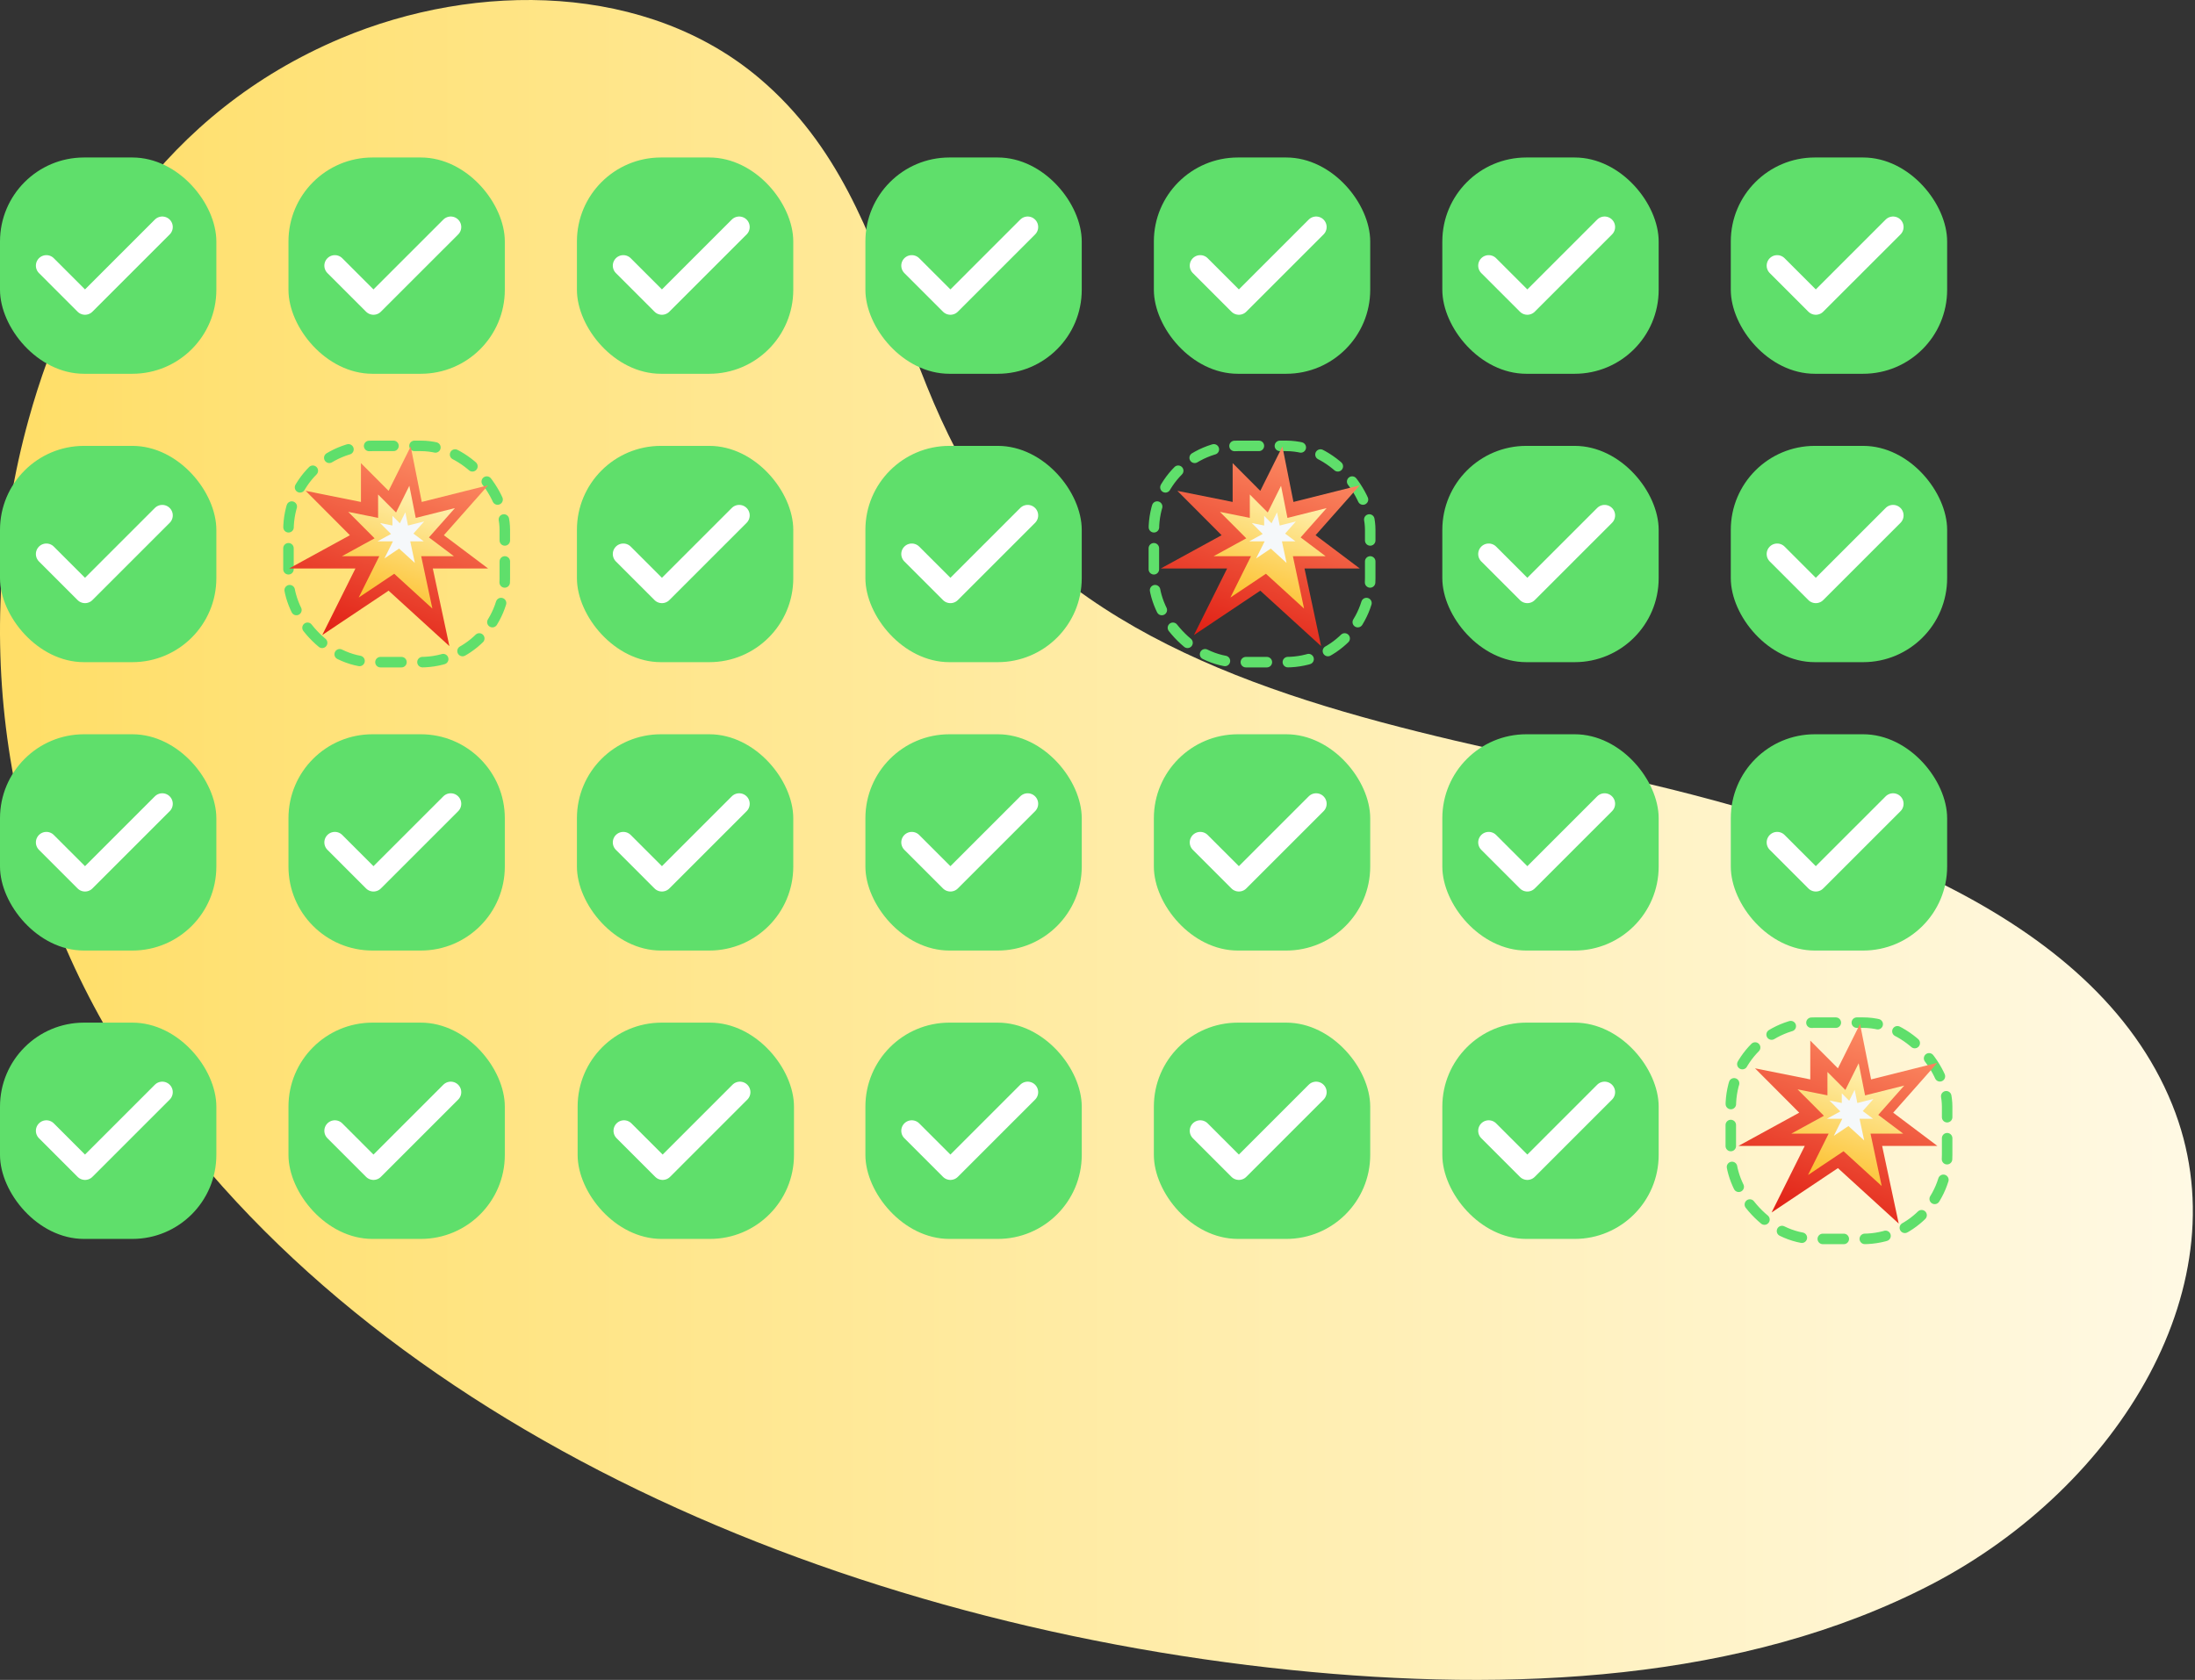 <svg width="209" height="160" viewBox="0 0 209 160" fill="none" xmlns="http://www.w3.org/2000/svg">
<rect x="0" y="0" width="209" height="160" fill="#333333" stroke="none"/>
<path d="M12.062 101.061C33.754 134.806 78.287 154.49 122.982 159.062C143.787 161.184 166.004 160.201 183.906 150.902C201.808 141.586 213.682 122.143 206.828 105.201C199.389 86.776 174.773 78.512 152.698 73.682C134.231 69.628 113.507 65.763 99.556 53.79C84.557 40.903 87.158 20.114 72.38 7.52C61.676 -1.606 45.447 -1.83 32.444 3.656C15.771 10.695 6.861 24.979 2.728 39.937C-2.917 60.312 0.208 82.687 12.021 101.078L12.062 101.061Z" fill="url(#paint0_linear_948_7257)"/>
<rect y="15" width="20.6" height="20.6" rx="8" fill="#5FDF6B"/>
<path d="M4.416 25.301L8.094 28.979L15.451 21.622" stroke="white" stroke-width="2" stroke-linecap="round" stroke-linejoin="round"/>
<rect x="27.467" y="15" width="20.6" height="20.6" rx="8" fill="#5FDF6B"/>
<path d="M31.883 25.301L35.561 28.979L42.919 21.622" stroke="white" stroke-width="2" stroke-linecap="round" stroke-linejoin="round"/>
<rect x="54.933" y="15" width="20.6" height="20.6" rx="8" fill="#5FDF6B"/>
<path d="M59.349 25.301L63.027 28.979L70.384 21.622" stroke="white" stroke-width="2" stroke-linecap="round" stroke-linejoin="round"/>
<rect x="82.4" y="15" width="20.6" height="20.6" rx="8" fill="#5FDF6B"/>
<path d="M86.816 25.301L90.495 28.979L97.852 21.622" stroke="white" stroke-width="2" stroke-linecap="round" stroke-linejoin="round"/>
<rect x="109.867" y="15" width="20.6" height="20.6" rx="8" fill="#5FDF6B"/>
<path d="M114.283 25.301L117.961 28.979L125.318 21.622" stroke="white" stroke-width="2" stroke-linecap="round" stroke-linejoin="round"/>
<rect x="137.333" y="15" width="20.6" height="20.6" rx="8" fill="#5FDF6B"/>
<path d="M141.749 25.301L145.428 28.979L152.785 21.622" stroke="white" stroke-width="2" stroke-linecap="round" stroke-linejoin="round"/>
<rect x="164.8" y="15" width="20.6" height="20.6" rx="8" fill="#5FDF6B"/>
<path d="M169.216 25.301L172.894 28.979L180.252 21.622" stroke="white" stroke-width="2" stroke-linecap="round" stroke-linejoin="round"/>
<rect y="42.467" width="20.6" height="20.6" rx="8" fill="#5FDF6B"/>
<path d="M4.416 52.767L8.094 56.446L15.451 49.089" stroke="white" stroke-width="2" stroke-linecap="round" stroke-linejoin="round"/>
<rect x="27.467" y="42.467" width="20.6" height="20.6" rx="8" stroke="#5FDF6B" stroke-linecap="round" stroke-dasharray="2 2"/>
<rect x="54.933" y="42.467" width="20.6" height="20.6" rx="8" fill="#5FDF6B"/>
<path d="M59.349 52.767L63.027 56.446L70.384 49.089" stroke="white" stroke-width="2" stroke-linecap="round" stroke-linejoin="round"/>
<rect x="82.4" y="42.467" width="20.6" height="20.6" rx="8" fill="#5FDF6B"/>
<path d="M86.816 52.767L90.495 56.446L97.852 49.089" stroke="white" stroke-width="2" stroke-linecap="round" stroke-linejoin="round"/>
<rect x="109.867" y="42.467" width="20.6" height="20.6" rx="8" stroke="#5FDF6B" stroke-linecap="round" stroke-dasharray="2 2"/>
<rect x="137.333" y="42.467" width="20.6" height="20.6" rx="8" fill="#5FDF6B"/>
<path d="M141.749 52.767L145.428 56.446L152.785 49.089" stroke="white" stroke-width="2" stroke-linecap="round" stroke-linejoin="round"/>
<rect x="164.8" y="42.467" width="20.6" height="20.6" rx="8" fill="#5FDF6B"/>
<path d="M169.216 52.767L172.894 56.446L180.252 49.089" stroke="white" stroke-width="2" stroke-linecap="round" stroke-linejoin="round"/>
<rect y="69.934" width="20.6" height="20.6" rx="8" fill="#5FDF6B"/>
<path d="M4.416 80.233L8.094 83.912L15.451 76.555" stroke="white" stroke-width="2" stroke-linecap="round" stroke-linejoin="round"/>
<path d="M27.467 77.934C27.467 73.515 31.049 69.934 35.467 69.934H40.067C44.485 69.934 48.067 73.515 48.067 77.934V82.534C48.067 86.952 44.485 90.534 40.067 90.534H35.467C31.049 90.534 27.467 86.952 27.467 82.534V77.934Z" fill="#5FDF6B"/>
<path d="M31.883 80.233L35.561 83.912L42.919 76.555" stroke="white" stroke-width="2" stroke-linecap="round" stroke-linejoin="round"/>
<rect x="54.933" y="69.934" width="20.6" height="20.6" rx="8" fill="#5FDF6B"/>
<path d="M59.349 80.233L63.027 83.912L70.384 76.555" stroke="white" stroke-width="2" stroke-linecap="round" stroke-linejoin="round"/>
<rect x="82.4" y="69.934" width="20.6" height="20.6" rx="8" fill="#5FDF6B"/>
<path d="M86.816 80.233L90.495 83.912L97.852 76.555" stroke="white" stroke-width="2" stroke-linecap="round" stroke-linejoin="round"/>
<rect x="109.867" y="69.934" width="20.6" height="20.6" rx="8" fill="#5FDF6B"/>
<path d="M114.283 80.233L117.961 83.912L125.318 76.555" stroke="white" stroke-width="2" stroke-linecap="round" stroke-linejoin="round"/>
<rect x="137.333" y="69.934" width="20.6" height="20.6" rx="8" fill="#5FDF6B"/>
<path d="M141.749 80.233L145.428 83.912L152.785 76.555" stroke="white" stroke-width="2" stroke-linecap="round" stroke-linejoin="round"/>
<rect x="164.8" y="69.934" width="20.6" height="20.6" rx="8" fill="#5FDF6B"/>
<path d="M169.216 80.233L172.894 83.912L180.252 76.555" stroke="white" stroke-width="2" stroke-linecap="round" stroke-linejoin="round"/>
<rect y="97.4" width="20.6" height="20.6" rx="8" fill="#5FDF6B"/>
<path d="M4.416 107.701L8.094 111.38L15.451 104.022" stroke="white" stroke-width="2" stroke-linecap="round" stroke-linejoin="round"/>
<rect x="27.467" y="97.4" width="20.6" height="20.6" rx="8" fill="#5FDF6B"/>
<path d="M31.883 107.701L35.561 111.38L42.919 104.022" stroke="white" stroke-width="2" stroke-linecap="round" stroke-linejoin="round"/>
<rect x="82.4" y="97.4" width="20.6" height="20.6" rx="8" fill="#5FDF6B"/>
<path d="M86.816 107.701L90.495 111.38L97.852 104.022" stroke="white" stroke-width="2" stroke-linecap="round" stroke-linejoin="round"/>
<rect x="55" y="97.4" width="20.6" height="20.6" rx="8" fill="#5FDF6B"/>
<path d="M59.416 107.701L63.095 111.38L70.452 104.022" stroke="white" stroke-width="2" stroke-linecap="round" stroke-linejoin="round"/>
<rect x="164.8" y="97.4" width="20.6" height="20.6" rx="8" stroke="#5FDF6B" stroke-linecap="round" stroke-dasharray="2 2"/>
<rect x="109.867" y="97.4" width="20.6" height="20.6" rx="8" fill="#5FDF6B"/>
<path d="M114.283 107.701L117.961 111.38L125.318 104.022" stroke="white" stroke-width="2" stroke-linecap="round" stroke-linejoin="round"/>
<rect x="137.333" y="97.4" width="20.6" height="20.6" rx="8" fill="#5FDF6B"/>
<path d="M141.749 107.701L145.428 111.38L152.785 104.022" stroke="white" stroke-width="2" stroke-linecap="round" stroke-linejoin="round"/>
<g clip-path="url(#clip0_948_7257)">
<path d="M39.105 42.526L37 46.751L34.368 44.11V47.807L29.105 46.751L33.316 50.976L27.526 54.145H33.842L30.684 60.483L37 56.258L42.789 61.539L41.211 54.145H46.474L42.263 50.976L46.474 46.223L40.158 47.807L39.105 42.526Z" fill="url(#paint1_linear_948_7257)"/>
<path d="M39.586 49.329L40.565 49.083L43.316 48.393L41.536 50.401L40.842 51.186L41.679 51.815L43.218 52.974H40.104L40.353 54.141L41.169 57.962L38.093 55.156L37.536 54.648L36.912 55.067L34.154 56.912L35.42 54.371L36.116 52.974H32.56L34.538 51.89L35.667 51.273L34.758 50.36L33.156 48.753L34.852 49.093L36.002 49.324V47.098L36.765 47.864L37.71 48.811L38.306 47.613L38.976 46.268" fill="url(#paint2_linear_948_7257)"/>
<path d="M38.848 50.053L39.252 49.952L40.388 49.667L39.653 50.496L39.366 50.82L39.712 51.079L40.348 51.558H39.062L39.165 52.04L39.502 53.617L38.231 52.459L38.002 52.249L37.744 52.422L36.605 53.184L37.128 52.135L37.415 51.558H35.947L36.765 51.111L37.23 50.856L36.855 50.479L36.194 49.815L36.893 49.956L37.368 50.051V49.133L37.684 49.448L38.073 49.839L38.319 49.345L38.596 48.79" fill="#F5F8FA"/>
</g>
<g clip-path="url(#clip1_948_7257)">
<path d="M122.105 42.526L120 46.751L117.368 44.11V47.807L112.105 46.751L116.316 50.976L110.526 54.145H116.842L113.684 60.483L120 56.258L125.79 61.539L124.211 54.145H129.474L125.263 50.976L129.474 46.223L123.158 47.807L122.105 42.526Z" fill="url(#paint3_linear_948_7257)"/>
<path d="M122.586 49.329L123.565 49.083L126.316 48.393L124.536 50.401L123.842 51.186L124.679 51.815L126.218 52.974H123.104L123.353 54.141L124.169 57.962L121.093 55.156L120.536 54.648L119.912 55.067L117.154 56.912L118.42 54.371L119.116 52.974H115.56L117.539 51.89L118.667 51.273L117.759 50.36L116.156 48.753L117.852 49.093L119.002 49.324V47.098L119.765 47.864L120.71 48.811L121.306 47.613L121.976 46.268" fill="url(#paint4_linear_948_7257)"/>
<path d="M121.848 50.053L122.253 49.952L123.388 49.667L122.653 50.496L122.366 50.82L122.712 51.079L123.348 51.558H122.061L122.165 52.04L122.501 53.617L121.231 52.459L121.002 52.249L120.744 52.422L119.605 53.184L120.128 52.135L120.415 51.558H118.947L119.765 51.111L120.23 50.856L119.855 50.479L119.194 49.815L119.893 49.956L120.368 50.051V49.133L120.684 49.448L121.073 49.839L121.319 49.345L121.596 48.79" fill="#F5F8FA"/>
</g>
<g clip-path="url(#clip2_948_7257)">
<path d="M177.105 97.526L175 101.751L172.368 99.11V102.807L167.105 101.751L171.316 105.976L165.526 109.145H171.842L168.684 115.483L175 111.257L180.79 116.539L179.211 109.145H184.474L180.263 105.976L184.474 101.223L178.158 102.807L177.105 97.526Z" fill="url(#paint5_linear_948_7257)"/>
<path d="M177.586 104.329L178.565 104.083L181.316 103.393L179.536 105.401L178.842 106.186L179.679 106.815L181.218 107.973H178.104L178.353 109.141L179.169 112.962L176.093 110.156L175.536 109.648L174.912 110.067L172.154 111.912L173.42 109.371L174.116 107.973H170.56L172.539 106.89L173.667 106.273L172.759 105.36L171.156 103.753L172.852 104.093L174.002 104.324V102.098L174.765 102.864L175.71 103.811L176.306 102.613L176.976 101.268" fill="url(#paint6_linear_948_7257)"/>
<path d="M176.848 105.053L177.253 104.952L178.388 104.667L177.653 105.496L177.366 105.82L177.712 106.079L178.348 106.558H177.061L177.165 107.04L177.501 108.617L176.231 107.459L176.002 107.249L175.744 107.422L174.605 108.184L175.128 107.135L175.415 106.558H173.947L174.765 106.111L175.23 105.856L174.855 105.479L174.194 104.815L174.893 104.956L175.368 105.051V104.132L175.684 104.448L176.073 104.839L176.319 104.345L176.596 103.79" fill="#F5F8FA"/>
</g>
<defs>
<linearGradient id="paint0_linear_948_7257" x1="0.026" y1="79.979" x2="208.803" y2="79.979" gradientUnits="userSpaceOnUse">
<stop stop-color="#FFDE67"/>
<stop offset="1" stop-color="#FFF9E4"/>
</linearGradient>
<linearGradient id="paint1_linear_948_7257" x1="30.5" y1="61" x2="37" y2="42.526" gradientUnits="userSpaceOnUse">
<stop stop-color="#E01C12"/>
<stop offset="1" stop-color="#FB8760"/>
</linearGradient>
<linearGradient id="paint2_linear_948_7257" x1="34" y1="57.5" x2="37.938" y2="46.268" gradientUnits="userSpaceOnUse">
<stop stop-color="#FCBD26"/>
<stop offset="1" stop-color="#FEF1AF"/>
</linearGradient>
<linearGradient id="paint3_linear_948_7257" x1="113.5" y1="61" x2="120" y2="42.526" gradientUnits="userSpaceOnUse">
<stop stop-color="#E01C12"/>
<stop offset="1" stop-color="#FB8760"/>
</linearGradient>
<linearGradient id="paint4_linear_948_7257" x1="117" y1="57.5" x2="120.938" y2="46.268" gradientUnits="userSpaceOnUse">
<stop stop-color="#FCBD26"/>
<stop offset="1" stop-color="#FEF1AF"/>
</linearGradient>
<linearGradient id="paint5_linear_948_7257" x1="168.5" y1="116" x2="175" y2="97.526" gradientUnits="userSpaceOnUse">
<stop stop-color="#E01C12"/>
<stop offset="1" stop-color="#FB8760"/>
</linearGradient>
<linearGradient id="paint6_linear_948_7257" x1="172" y1="112.5" x2="175.938" y2="101.268" gradientUnits="userSpaceOnUse">
<stop stop-color="#FCBD26"/>
<stop offset="1" stop-color="#FEF1AF"/>
</linearGradient>
<clipPath id="clip0_948_7257">
<rect width="20" height="20" fill="white" transform="translate(27 42)"/>
</clipPath>
<clipPath id="clip1_948_7257">
<rect width="20" height="20" fill="white" transform="translate(110 42)"/>
</clipPath>
<clipPath id="clip2_948_7257">
<rect width="20" height="20" fill="white" transform="translate(165 97)"/>
</clipPath>
</defs>
</svg>
